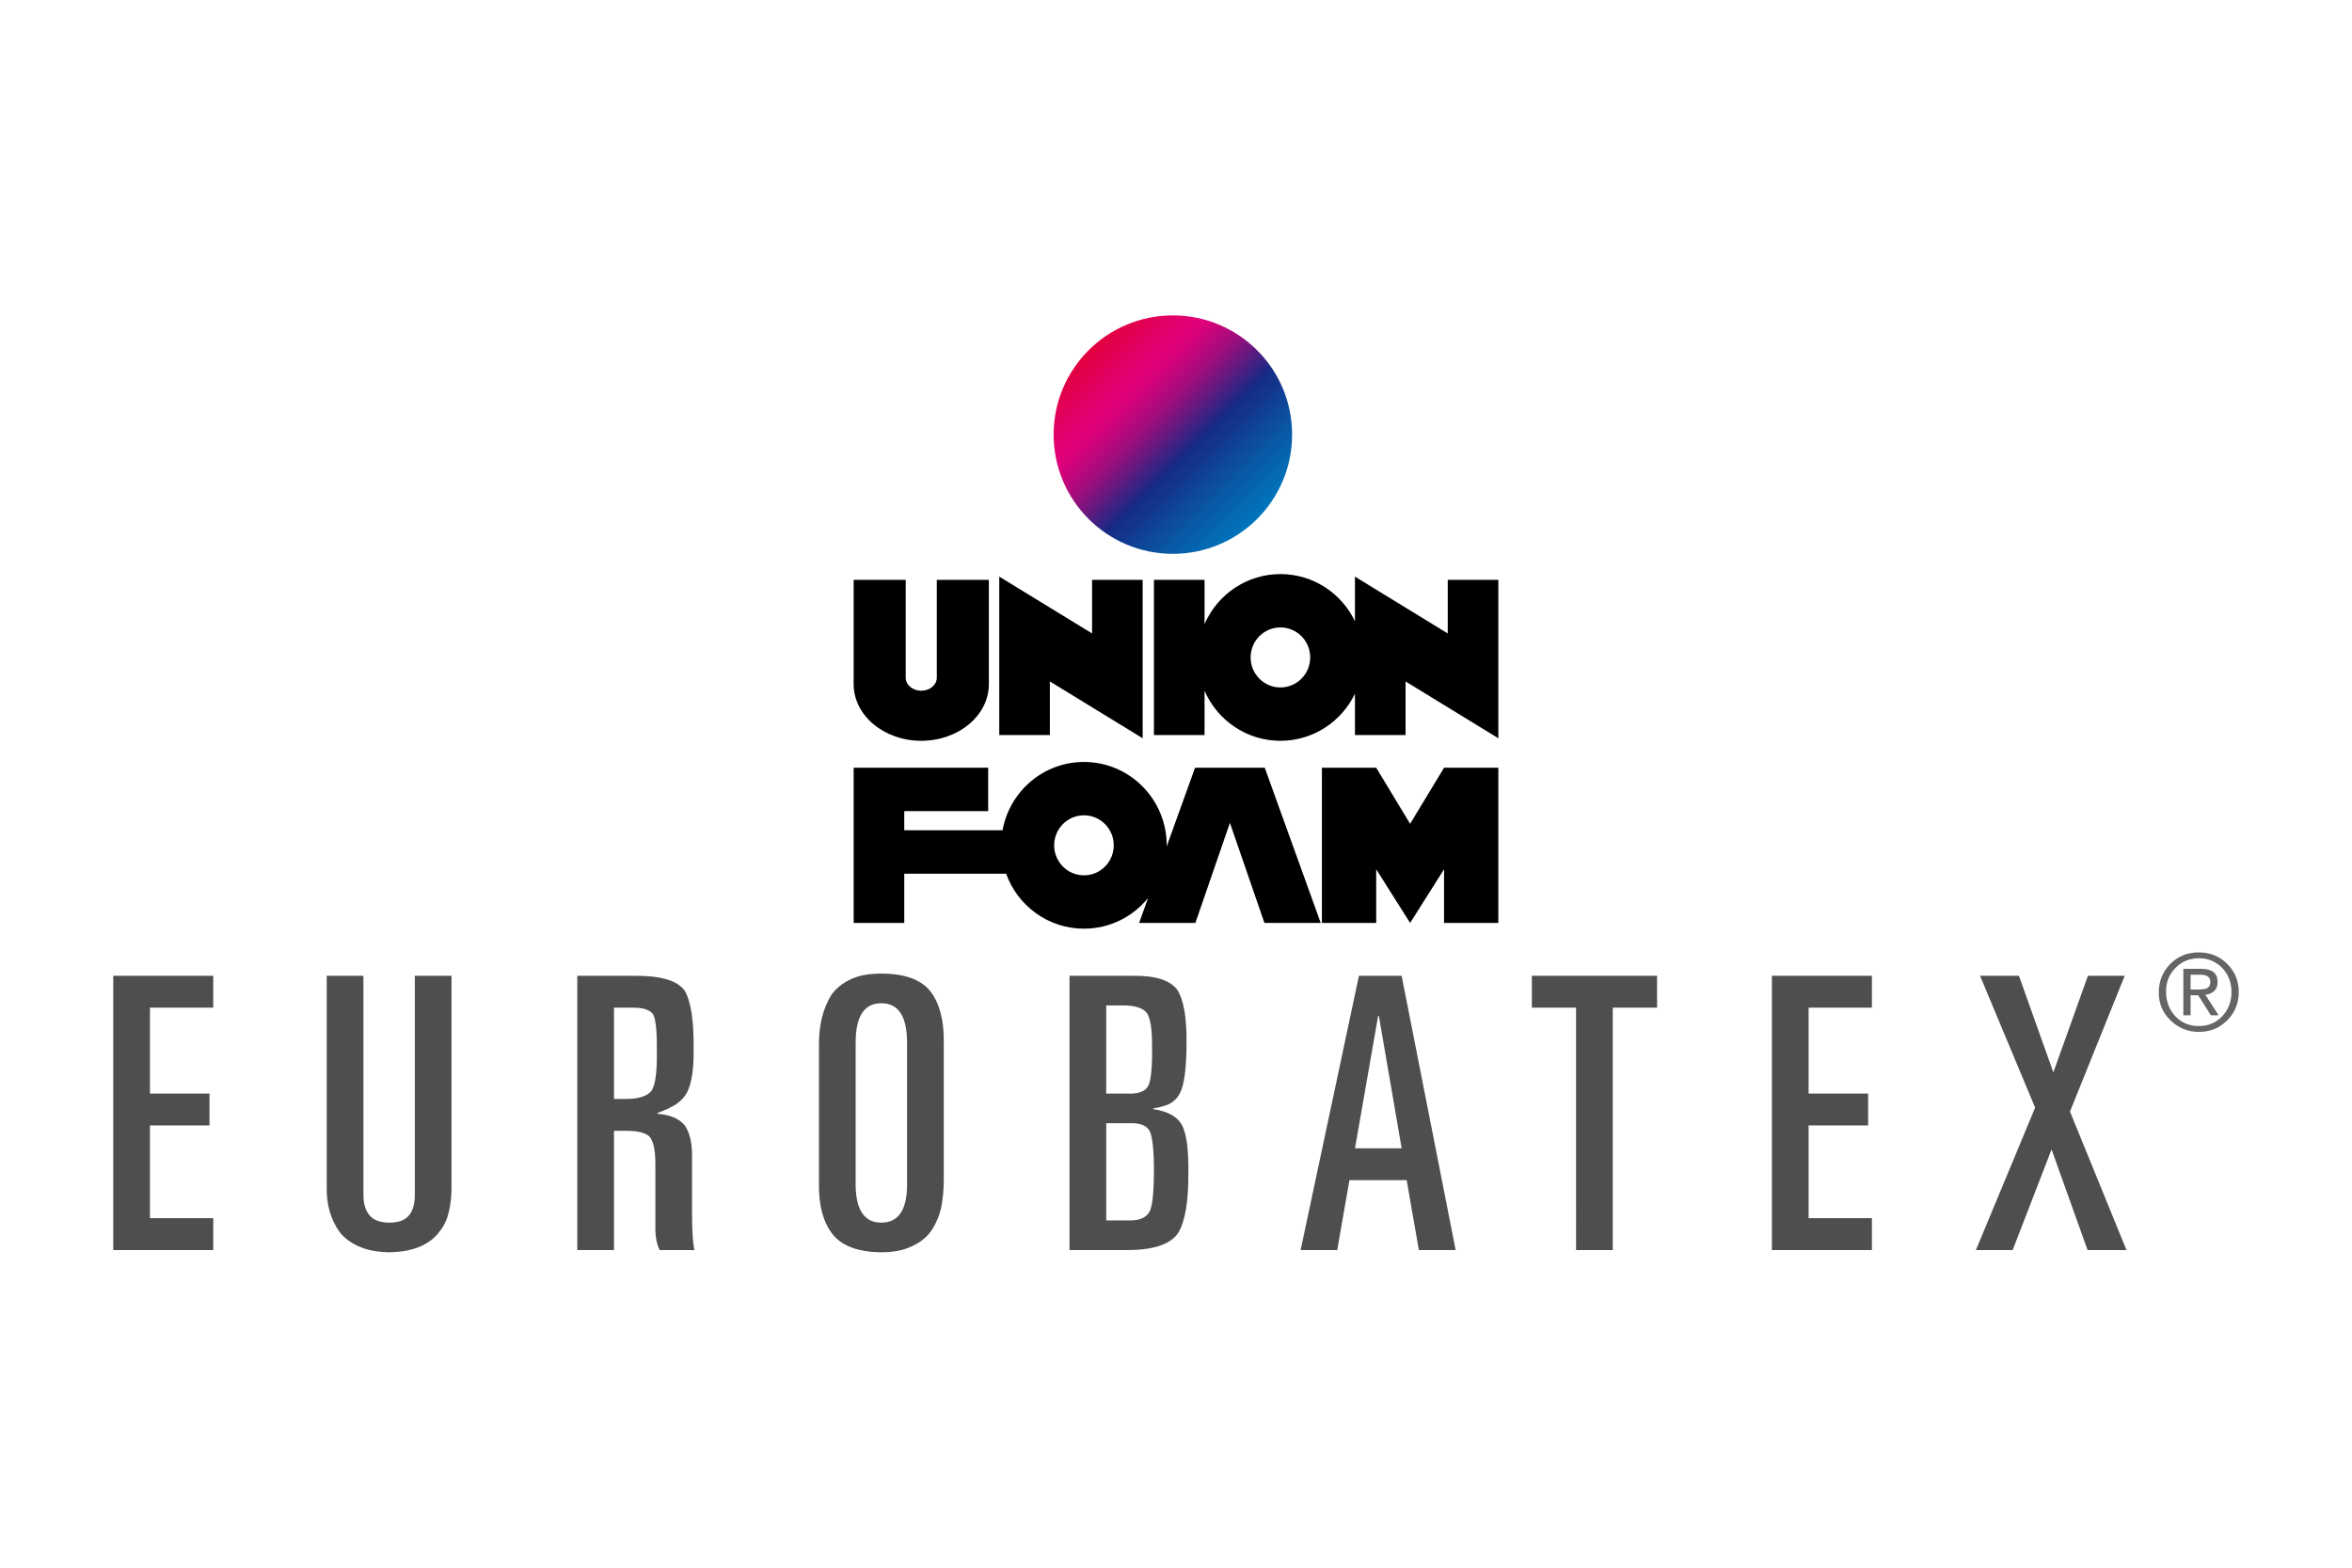<?xml version="1.0" encoding="utf-8"?>
<!-- Generator: Adobe Adobe Illustrator 24.2.0, SVG Export Plug-In . SVG Version: 6.00 Build 0)  -->
<svg version="1.1" id="UNION_FOAM_EUROBATEX_xAE_" xmlns="http://www.w3.org/2000/svg" xmlns:xlink="http://www.w3.org/1999/xlink"
	 x="0px" y="0px" viewBox="0 0 5400 3600" style="enable-background:new 0 0 5400 3600;" xml:space="preserve">
<style type="text/css">
	.st0{fill:#646567;}
	.st1{fill:#4E4E50;}
	.st2{clip-path:url(#SVGID_2_);fill:url(#SVGID_3_);}
</style>
<g id="EUROBATEX_xAE_">
	<path class="st0" d="M4956.36,2279.55c0-26.23,8.78-48.21,26.35-65.94c17.57-17.72,39.46-26.59,65.7-26.59
		c25.67,0,47.35,8.78,65.04,26.35c17.69,17.57,26.53,39.15,26.53,64.74c0,25.68-8.84,47.36-26.53,65.04
		c-17.69,17.69-39.37,26.53-65.04,26.53c-25.12,0-46.74-8.76-64.86-26.29C4965.42,2325.87,4956.36,2304.58,4956.36,2279.55
		 M4973.05,2276.33c0,22.57,6.86,41.41,20.59,56.51c14.21,15.58,32.46,23.37,54.76,23.37c21.66,0,39.64-7.63,53.92-22.89
		c13.97-14.94,20.95-33.34,20.95-55.2c0-21.78-6.98-40.1-20.95-54.96c-14.28-15.1-32.26-22.65-53.92-22.65
		c-21.11,0-38.95,7.35-53.51,22.06C4980.33,2237.26,4973.05,2255.19,4973.05,2276.33 M5012.75,2331.53v-106.71h41.25
		c24.96,0,37.44,10.1,37.44,30.28c0,16.77-9.38,26.55-28.14,29.33l30.52,47.09h-17.77l-29.09-45.9h-17.53v45.9H5012.75z
		 M5029.45,2238.29v33.98h17.29c9.06,0,15.46-0.79,19.2-2.38c5.88-2.54,8.82-7.63,8.82-15.26c0-10.89-7.79-16.34-23.37-16.34
		H5029.45z"/>
	<path class="st1" d="M4672.49,2543.57l-126.45-302.75h89.3l79.01,221.72l79.39-221.72h84.38l-125.62,311.72l129.73,318.07h-89.3
		l-82.71-231.07l-89.3,231.07h-84.38L4672.49,2543.57z M4068.14,2240.82h229.6V2314h-145.36v197.26h136.71v73.15h-136.71v213h145.36
		v73.19h-229.6V2240.82z M3516.98,2240.82h287.51V2314h-101.75v556.6h-84.24V2314h-101.51V2240.82z M3110.94,2636.88h107.13
		l-52.33-304.11h-1.64L3110.94,2636.88z M3120.01,2240.82h98.06l123.98,629.78h-84.45l-28.01-160.57h-131.41l-28.01,160.57h-84.03
		L3120.01,2240.82z M2539.79,2511.27h49.05c24.94,1.11,40.88-4.99,47.82-18.31c6.38-13.92,9.17-45.59,8.3-95.02
		c0-35.48-3.87-59.34-11.62-71.55c-9.18-11.65-27.03-17.48-53.65-17.48h-39.91V2511.27z M2539.79,2802.51h52.67
		c23.79,0.59,39.56-6.38,47.3-20.86c6.35-13.92,9.56-45,9.56-93.28c0-46.6-3.21-76.82-9.56-90.73
		c-6.63-12.8-21.56-18.91-44.79-18.35h-55.18V2802.51z M2455.55,2240.82h146.89c50.62-0.56,84.17,10.22,100.71,32.37
		c14.58,23.27,21.59,63.45,21.03,120.49c0,59.89-5.34,99.38-16.01,118.39c-5.48,9.94-13.25,17.62-23.41,22.99
		c-10.12,4.54-22.43,7.96-36.91,10.22l-0.21,1.71c32.96,4.81,54.8,16.75,65.55,35.76c10.71,19.33,15.8,55.36,15.24,108.17
		c0.56,67.01-7.29,113.82-23.55,140.51c-17.62,26.13-56.54,39.17-116.82,39.17h-132.52V2240.82z M1880.29,2401.25
		c-0.59-45.94,8.93-84.84,28.46-116.62c10.74-15.03,25.47-26.93,44.2-35.72c18.42-8.79,41.83-13.19,70.15-13.19
		c53.96,0,91.67,13.61,113.13,40.85c20.93,27.56,31.12,66,30.56,115.39v318.1c0,22.15-1.95,42.87-5.79,62.16
		c-4.12,19.05-11.55,36.77-22.29,53.23c-10.19,15.07-24.49,26.82-42.94,35.34c-19.26,9.94-43.46,14.93-72.66,14.93
		c-53.09-0.59-90.38-14.51-111.87-41.82c-21.21-27.32-31.54-65.44-30.94-114.35V2401.25z M1964.5,2724.65
		c1.4,55.32,21,82.99,58.81,82.99c38.41,0,58.12-27.66,59.23-82.99v-330.21c0-60.42-19.74-90.66-59.23-90.66
		c-39.21,0-58.81,30.24-58.81,90.66V2724.65z M1409.68,2523.61h22.01c32.93,0.56,54.42-5.82,64.39-19.19
		c8.58-13.36,12.59-42.73,12.03-88.19c0.56-45.42-2.2-74.23-8.3-86.48c-7.5-11.06-23.96-16.33-49.43-15.77h-40.71V2523.61z
		 M1325.44,2240.82h130.81c59.69-0.56,98.06,10.5,115.15,33.21c15.14,24.98,22.15,71.27,21.04,138.83
		c0.56,41.16-4.15,72.52-14.13,94.08c-5.69,11.09-14.06,20.44-25.15,28.11c-11.06,7.4-25.67,14.34-43.85,20.86v1.71
		c29.23,2.27,50.27,11.23,63.03,26.83c11.06,16.47,16.6,39.45,16.6,69v137.09c0,11.65,0.28,24.42,0.87,38.34
		c0.59,14.48,2.06,28.4,4.43,41.72h-79.64c-7.18-13.88-10.46-32.79-9.91-56.65v-142.22c0-28.95-4.01-48.98-12.03-60.07
		c-8.3-9.94-26.41-14.9-54.35-14.9h-28.64v273.84h-84.24V2240.82z M1036.64,2728c0,18.77-1.92,36.56-5.76,53.37
		c-1.95,8.83-4.57,16.92-7.85,24.31c-3.87,8.27-8.69,15.94-14.44,23.06c-10.19,13.95-24.52,25.05-42.94,33.31
		c-19.29,8.55-43.22,13.08-71.83,13.67c-28.36-0.59-51.77-5.13-70.18-13.64c-18.73-8.23-33.45-19.29-44.2-33.21
		c-20.09-28.67-29.86-62.16-29.3-100.5v-487.56h84.24v502.15c0,20.96,4.53,36.73,13.67,47.23c9.1,11.62,24.42,17.44,45.98,17.44
		c21.52,0,36.7-5.82,45.56-17.44c8.55-10.5,12.84-26.27,12.84-47.23v-502.15h84.21V2728z M260.03,2240.82h229.6V2314H344.27v197.26
		h136.71v73.15H344.27v213h145.36v73.19h-229.6V2240.82z"/>
</g>
<g id="UNION_FOAM">
	<g>
		<defs>
			<path id="SVGID_1_" d="M2419.05,998.03c0,151.2,122.56,273.77,273.78,273.77c151.19,0,273.75-122.57,273.75-273.77
				c0-151.19-122.57-273.75-273.75-273.75C2541.61,724.27,2419.05,846.84,2419.05,998.03"/>
		</defs>
		<clipPath id="SVGID_2_">
			<use xlink:href="#SVGID_1_"  style="overflow:visible;"/>
		</clipPath>
		
			<linearGradient id="SVGID_3_" gradientUnits="userSpaceOnUse" x1="2393.255" y1="2200.498" x2="2394.255" y2="2200.498" gradientTransform="matrix(387.166 387.166 -387.166 387.166 -72129.516 -1777740.25)">
			<stop  offset="0" style="stop-color:#E20039"/>
			<stop  offset="0.139" style="stop-color:#E20061"/>
			<stop  offset="0.243" style="stop-color:#E2007A"/>
			<stop  offset="0.279" style="stop-color:#DA027A"/>
			<stop  offset="0.335" style="stop-color:#C4067B"/>
			<stop  offset="0.403" style="stop-color:#A10D7D"/>
			<stop  offset="0.482" style="stop-color:#6F177F"/>
			<stop  offset="0.568" style="stop-color:#312482"/>
			<stop  offset="0.601" style="stop-color:#172983"/>
			<stop  offset="0.812" style="stop-color:#0A53A2"/>
			<stop  offset="1" style="stop-color:#0074BB"/>
		</linearGradient>
		<polygon class="st2" points="2145.29,998.03 2692.82,1545.56 3240.35,998.03 2692.82,450.5 		"/>
	</g>
	<g>
		<path d="M2903.77,1762.98h-160.01l-65.11,180.63c0-0.8,0.02-1.61,0.02-2.45c0-105.71-85.05-191.42-189.99-191.42
			c-93.22,0-170.76,67.65-186.91,156.89H2076.1v-43.95h192.66v-99.71h-308.83v356.42h116.18v-113.04h233.89
			c26.48,73.65,96.49,126.24,178.69,126.24c59.38,0,112.39-27.45,147.23-70.43l-20.63,57.23h129.22l79.27-229.82l79.25,229.82
			h129.24L2903.77,1762.98z M2488.68,2010.08c-37.78,0-68.4-30.85-68.4-68.92c0-38.05,30.62-68.9,68.4-68.9s68.4,30.85,68.4,68.9
			C2557.08,1979.23,2526.46,2010.08,2488.68,2010.08"/>
		<path d="M3323.9,1331.54v123.07l-213.05-130.46v102.34c-30.74-64.02-95.8-108.18-171.13-108.18
			c-77.93,0-144.88,47.27-174.18,114.88v-101.65h-116.19v356.39h116.19v-101.67c29.29,67.63,96.25,114.9,174.18,114.9
			c75.33,0,140.39-44.15,171.13-108.18v94.95h116.19v-123.07l213.05,130.45v-363.77H3323.9z M2939.72,1578.65
			c-37.78,0-68.4-30.85-68.4-68.92c0-38.05,30.62-68.9,68.4-68.9c37.76,0,68.4,30.85,68.4,68.9
			C3008.12,1547.8,2977.48,1578.65,2939.72,1578.65"/>
		<path d="M2150.84,1331.54v224.7c0,16.53-15.98,29.95-35.7,29.95c-19.72,0-35.7-13.42-35.7-29.95v-224.7h-119.53v239.46
			c0,71.89,69.51,130.16,155.23,130.16c85.72,0,155.21-58.27,155.21-130.16v-239.46H2150.84z"/>
		<polygon points="3315.43,1762.97 3237.52,1891.76 3159.63,1762.97 3034.97,1762.97 3034.97,2119.41 3159.63,2119.41 
			3159.63,1996.13 3237.52,2119.41 3315.43,1996.13 3315.43,2119.41 3440.09,2119.41 3440.09,1762.97 		"/>
		<polygon points="2507.29,1331.54 2507.29,1454.62 2294.23,1324.16 2294.23,1687.94 2410.42,1687.94 2410.42,1564.86 
			2623.47,1695.32 2623.47,1331.54 		"/>
	</g>
</g>
</svg>
